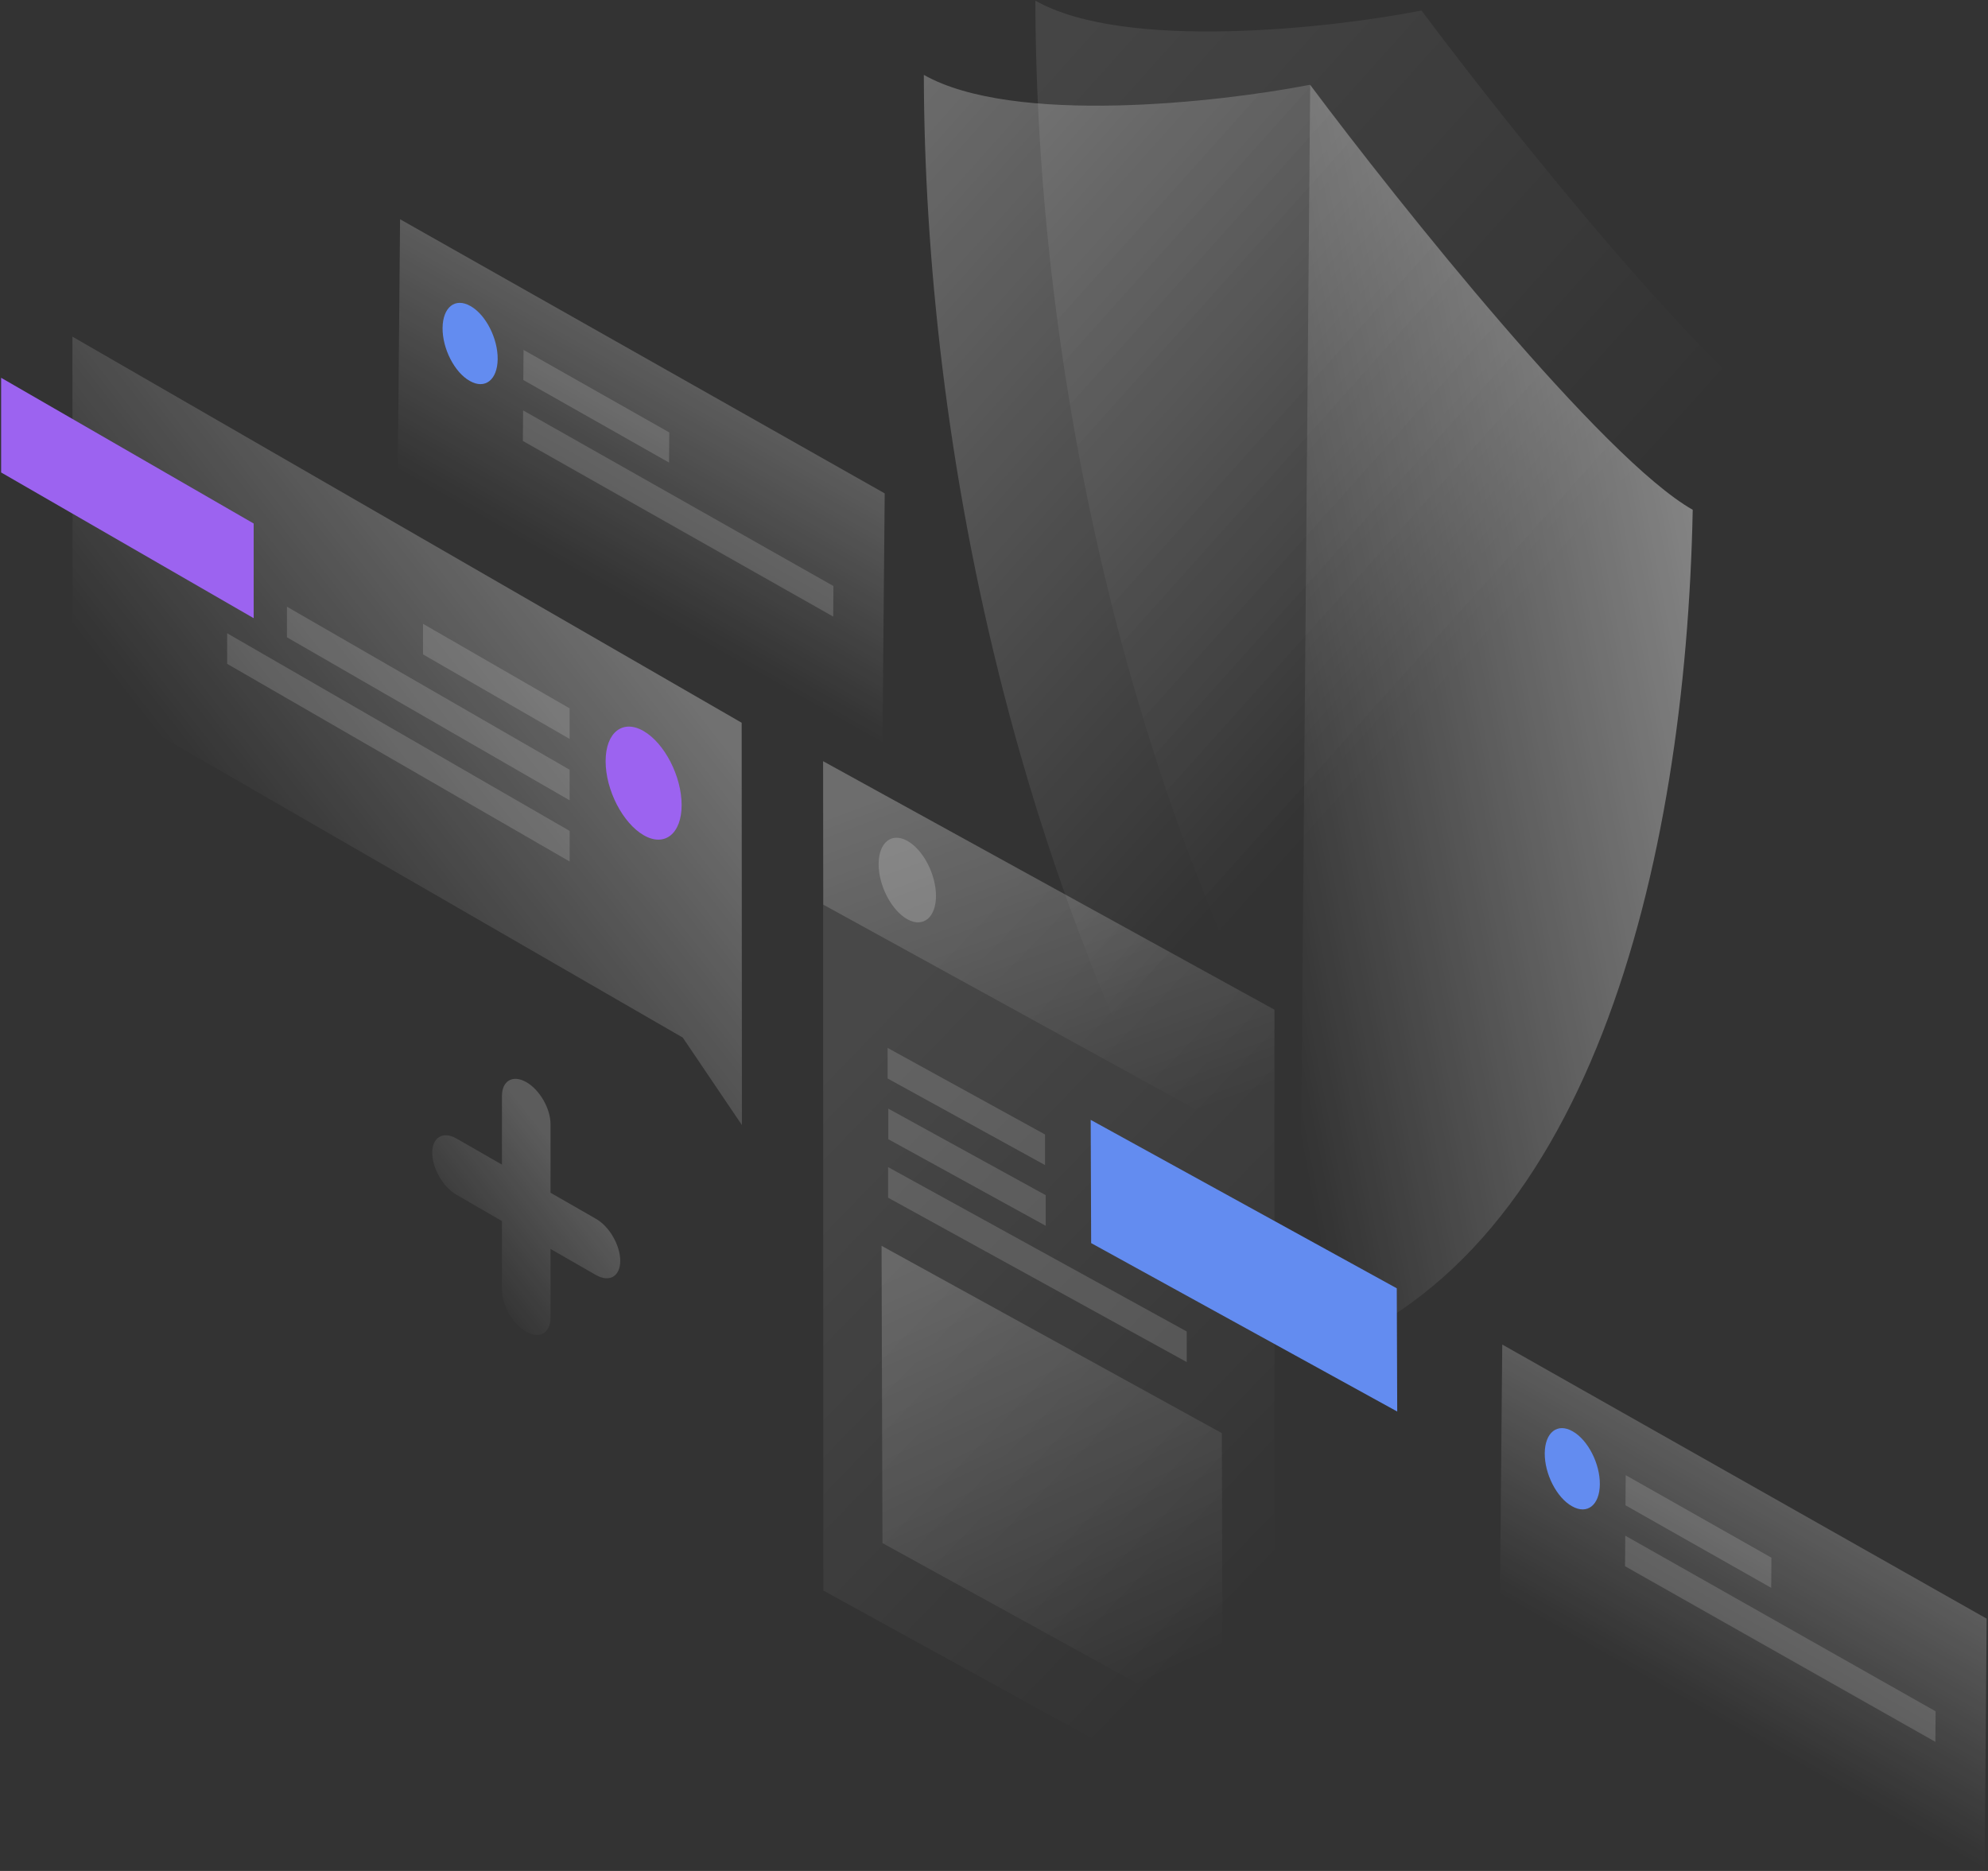 <svg width="884" height="832" viewBox="0 0 884 832" fill="none" xmlns="http://www.w3.org/2000/svg">
<rect x="0" y="0" width="884" height="832" fill="#333333" stroke="none"/>
<path opacity="0.2" d="M393.4 219.4L177.9 97.5L176.9 209.2L392.4 331.1L393.4 219.4Z" fill="url(#paint0_linear_291_5475)"/>
<path opacity="0.15" d="M232.8 155.6L297.6 192.3L297.5 205.7L232.7 169L232.8 155.6Z" fill="white"/>
<path opacity="0.15" d="M232.6 182.5L370.6 260.6L370.5 274.2L232.5 196.1L232.6 182.5Z" fill="white"/>
<path d="M221.3 159.7C221.2 168.9 215.7 173.3 208.9 169.4C202.1 165.6 196.7 155 196.8 145.8C196.9 136.6 202.4 132.2 209.2 136.1C216 139.9 221.4 150.5 221.3 159.7Z" fill="#638CF0"/>
<path opacity="0.2" d="M883.4 719.8L668 597.9L667 709.6L882.5 831.5L883.4 719.8Z" fill="url(#paint1_linear_291_5475)"/>
<path opacity="0.15" d="M722.9 656L787.7 692.7L787.6 706.1L722.8 669.4L722.9 656Z" fill="white"/>
<path opacity="0.15" d="M722.7 682.9L860.7 761L860.6 774.6L722.6 696.5L722.7 682.9Z" fill="white"/>
<path d="M711.4 660.1C711.3 669.3 705.8 673.7 699 669.8C692.2 666 686.8 655.4 686.9 646.2C687 637 692.5 632.6 699.3 636.5C706.1 640.3 711.5 650.9 711.4 660.1Z" fill="#638CF0"/>
<path opacity="0.1" d="M632.1 4.7C591.5 12.6 500.2 22.8 460.4 0.3C460.7 159.5 499.7 385.4 627.2 571.7C756.7 530.8 799.2 351.1 802.2 193.8C762.4 171.2 672.2 58.3 632.1 4.7Z" fill="url(#paint2_linear_291_5475)"/>
<path opacity="0.3" d="M582.5 37.7C541.9 45.6 450.6 55.8 410.8 33.3C411.1 192.5 450.1 418.4 577.6 604.7C707.1 563.8 749.6 384 752.6 226.8C712.8 204.2 622.6 91.3 582.5 37.7Z" fill="url(#paint3_linear_291_5475)"/>
<path opacity="0.4" d="M752.7 226.7C712.8 204.1 622.7 91.3 582.6 37.7L577.7 604.6C707.1 563.8 749.6 384 752.7 226.7Z" fill="url(#paint4_linear_291_5475)"/>
<path opacity="0.1" d="M366 338.5L566.7 449L566.8 817.7L366.1 707.3L366 338.5Z" fill="url(#paint5_linear_291_5475)"/>
<path opacity="0.2" d="M392 554L543.3 637.3L543.7 769.5L392.4 686.2L392 554Z" fill="url(#paint6_linear_291_5475)"/>
<path opacity="0.15" d="M394.7 466L464.7 504.5V518.1L394.7 479.6V466Z" fill="white"/>
<path opacity="0.15" d="M395 493L465 531.5V545.1L395 506.6V493Z" fill="white"/>
<path opacity="0.15" d="M394.9 519L527.7 592.1V605.7L394.9 532.6V519Z" fill="white"/>
<path opacity="0.2" d="M366 338.5L566.7 449L566.9 512.7L366.1 402.3L366 338.5Z" fill="url(#paint7_linear_291_5475)"/>
<path opacity="0.2" d="M416.2 398.4C416.2 408 410.5 412.7 403.5 408.8C396.5 404.9 390.7 394 390.7 384.3C390.7 374.7 396.4 370 403.4 373.9C410.5 377.8 416.2 388.8 416.2 398.4Z" fill="white"/>
<path d="M485.2 552.8L485 498L621.1 572.9L621.3 627.7L485.2 552.8Z" fill="#638CF0"/>
<path opacity="0.3" d="M329.8 321.4L32.2 149.7L32.3 304.8L303.6 461.4L329.9 500.3L329.8 321.4Z" fill="url(#paint8_linear_291_5475)"/>
<path d="M0.5 210.1V168L112.8 232.8V274.9L0.5 210.1Z" fill="#9C63F0"/>
<path opacity="0.15" d="M253.3 315L188.1 277.4V291L253.3 328.6V315Z" fill="white"/>
<path opacity="0.15" d="M253.3 342.3L127.6 269.8V283.4L253.3 355.9V342.3Z" fill="white"/>
<path opacity="0.15" d="M253.3 369.5L101 281.6V295.2L253.3 383.1V369.5Z" fill="white"/>
<path d="M269.3 338.5C269.3 351.3 276.9 366 286.2 371.4C295.5 376.8 303.1 370.8 303.1 358C303.1 345.2 295.5 330.5 286.2 325.1C276.9 319.7 269.3 325.7 269.3 338.5Z" fill="#9C63F0"/>
<path opacity="0.2" d="M234 481.2C240 484.6 244.8 493 244.8 499.9V530.4L265 542C271 545.4 275.8 553.8 275.8 560.7C275.8 567.6 271 570.4 265 567L244.8 555.4V585.9C244.8 592.8 240 595.6 234 592.2C228 588.8 223.2 580.4 223.2 573.5V543L203 531.3C197 527.9 192.2 519.5 192.2 512.6C192.2 505.7 197 502.9 203 506.3L223.2 517.9V487.4C223.2 480.6 228 477.8 234 481.2Z" fill="url(#paint9_linear_291_5475)"/>
<defs>
<linearGradient id="paint0_linear_291_5475" x1="309.192" y1="171.765" x2="261.083" y2="256.785" gradientUnits="userSpaceOnUse">
<stop stop-color="white"/>
<stop offset="1" stop-color="white" stop-opacity="0"/>
</linearGradient>
<linearGradient id="paint1_linear_291_5475" x1="799.271" y1="672.173" x2="751.162" y2="757.193" gradientUnits="userSpaceOnUse">
<stop stop-color="white"/>
<stop offset="1" stop-color="white" stop-opacity="0"/>
</linearGradient>
<linearGradient id="paint2_linear_291_5475" x1="370.355" y1="56.119" x2="648.916" y2="305.429" gradientUnits="userSpaceOnUse">
<stop stop-color="white"/>
<stop offset="1" stop-color="white" stop-opacity="0"/>
</linearGradient>
<linearGradient id="paint3_linear_291_5475" x1="320.764" y1="89.092" x2="599.325" y2="338.403" gradientUnits="userSpaceOnUse">
<stop stop-color="white"/>
<stop offset="1" stop-color="white" stop-opacity="0"/>
</linearGradient>
<linearGradient id="paint4_linear_291_5475" x1="767.145" y1="285.359" x2="543.685" y2="328.127" gradientUnits="userSpaceOnUse">
<stop stop-color="white"/>
<stop offset="1" stop-color="white" stop-opacity="0"/>
</linearGradient>
<linearGradient id="paint5_linear_291_5475" x1="367.193" y1="481.885" x2="577.659" y2="686.133" gradientUnits="userSpaceOnUse">
<stop stop-color="white"/>
<stop offset="1" stop-color="white" stop-opacity="0"/>
</linearGradient>
<linearGradient id="paint6_linear_291_5475" x1="418.68" y1="556.913" x2="508.83" y2="749.152" gradientUnits="userSpaceOnUse">
<stop stop-color="white"/>
<stop offset="1" stop-color="white" stop-opacity="0"/>
</linearGradient>
<linearGradient id="paint7_linear_291_5475" x1="434.08" y1="338.316" x2="496.877" y2="507.934" gradientUnits="userSpaceOnUse">
<stop stop-color="white"/>
<stop offset="1" stop-color="white" stop-opacity="0"/>
</linearGradient>
<linearGradient id="paint8_linear_291_5475" x1="264.864" y1="259.294" x2="111.213" y2="379.598" gradientUnits="userSpaceOnUse">
<stop stop-color="white"/>
<stop offset="1" stop-color="white" stop-opacity="0"/>
</linearGradient>
<linearGradient id="paint9_linear_291_5475" x1="254.892" y1="520.225" x2="202.534" y2="561.545" gradientUnits="userSpaceOnUse">
<stop stop-color="white"/>
<stop offset="1" stop-color="white" stop-opacity="0"/>
</linearGradient>
</defs>
</svg>
